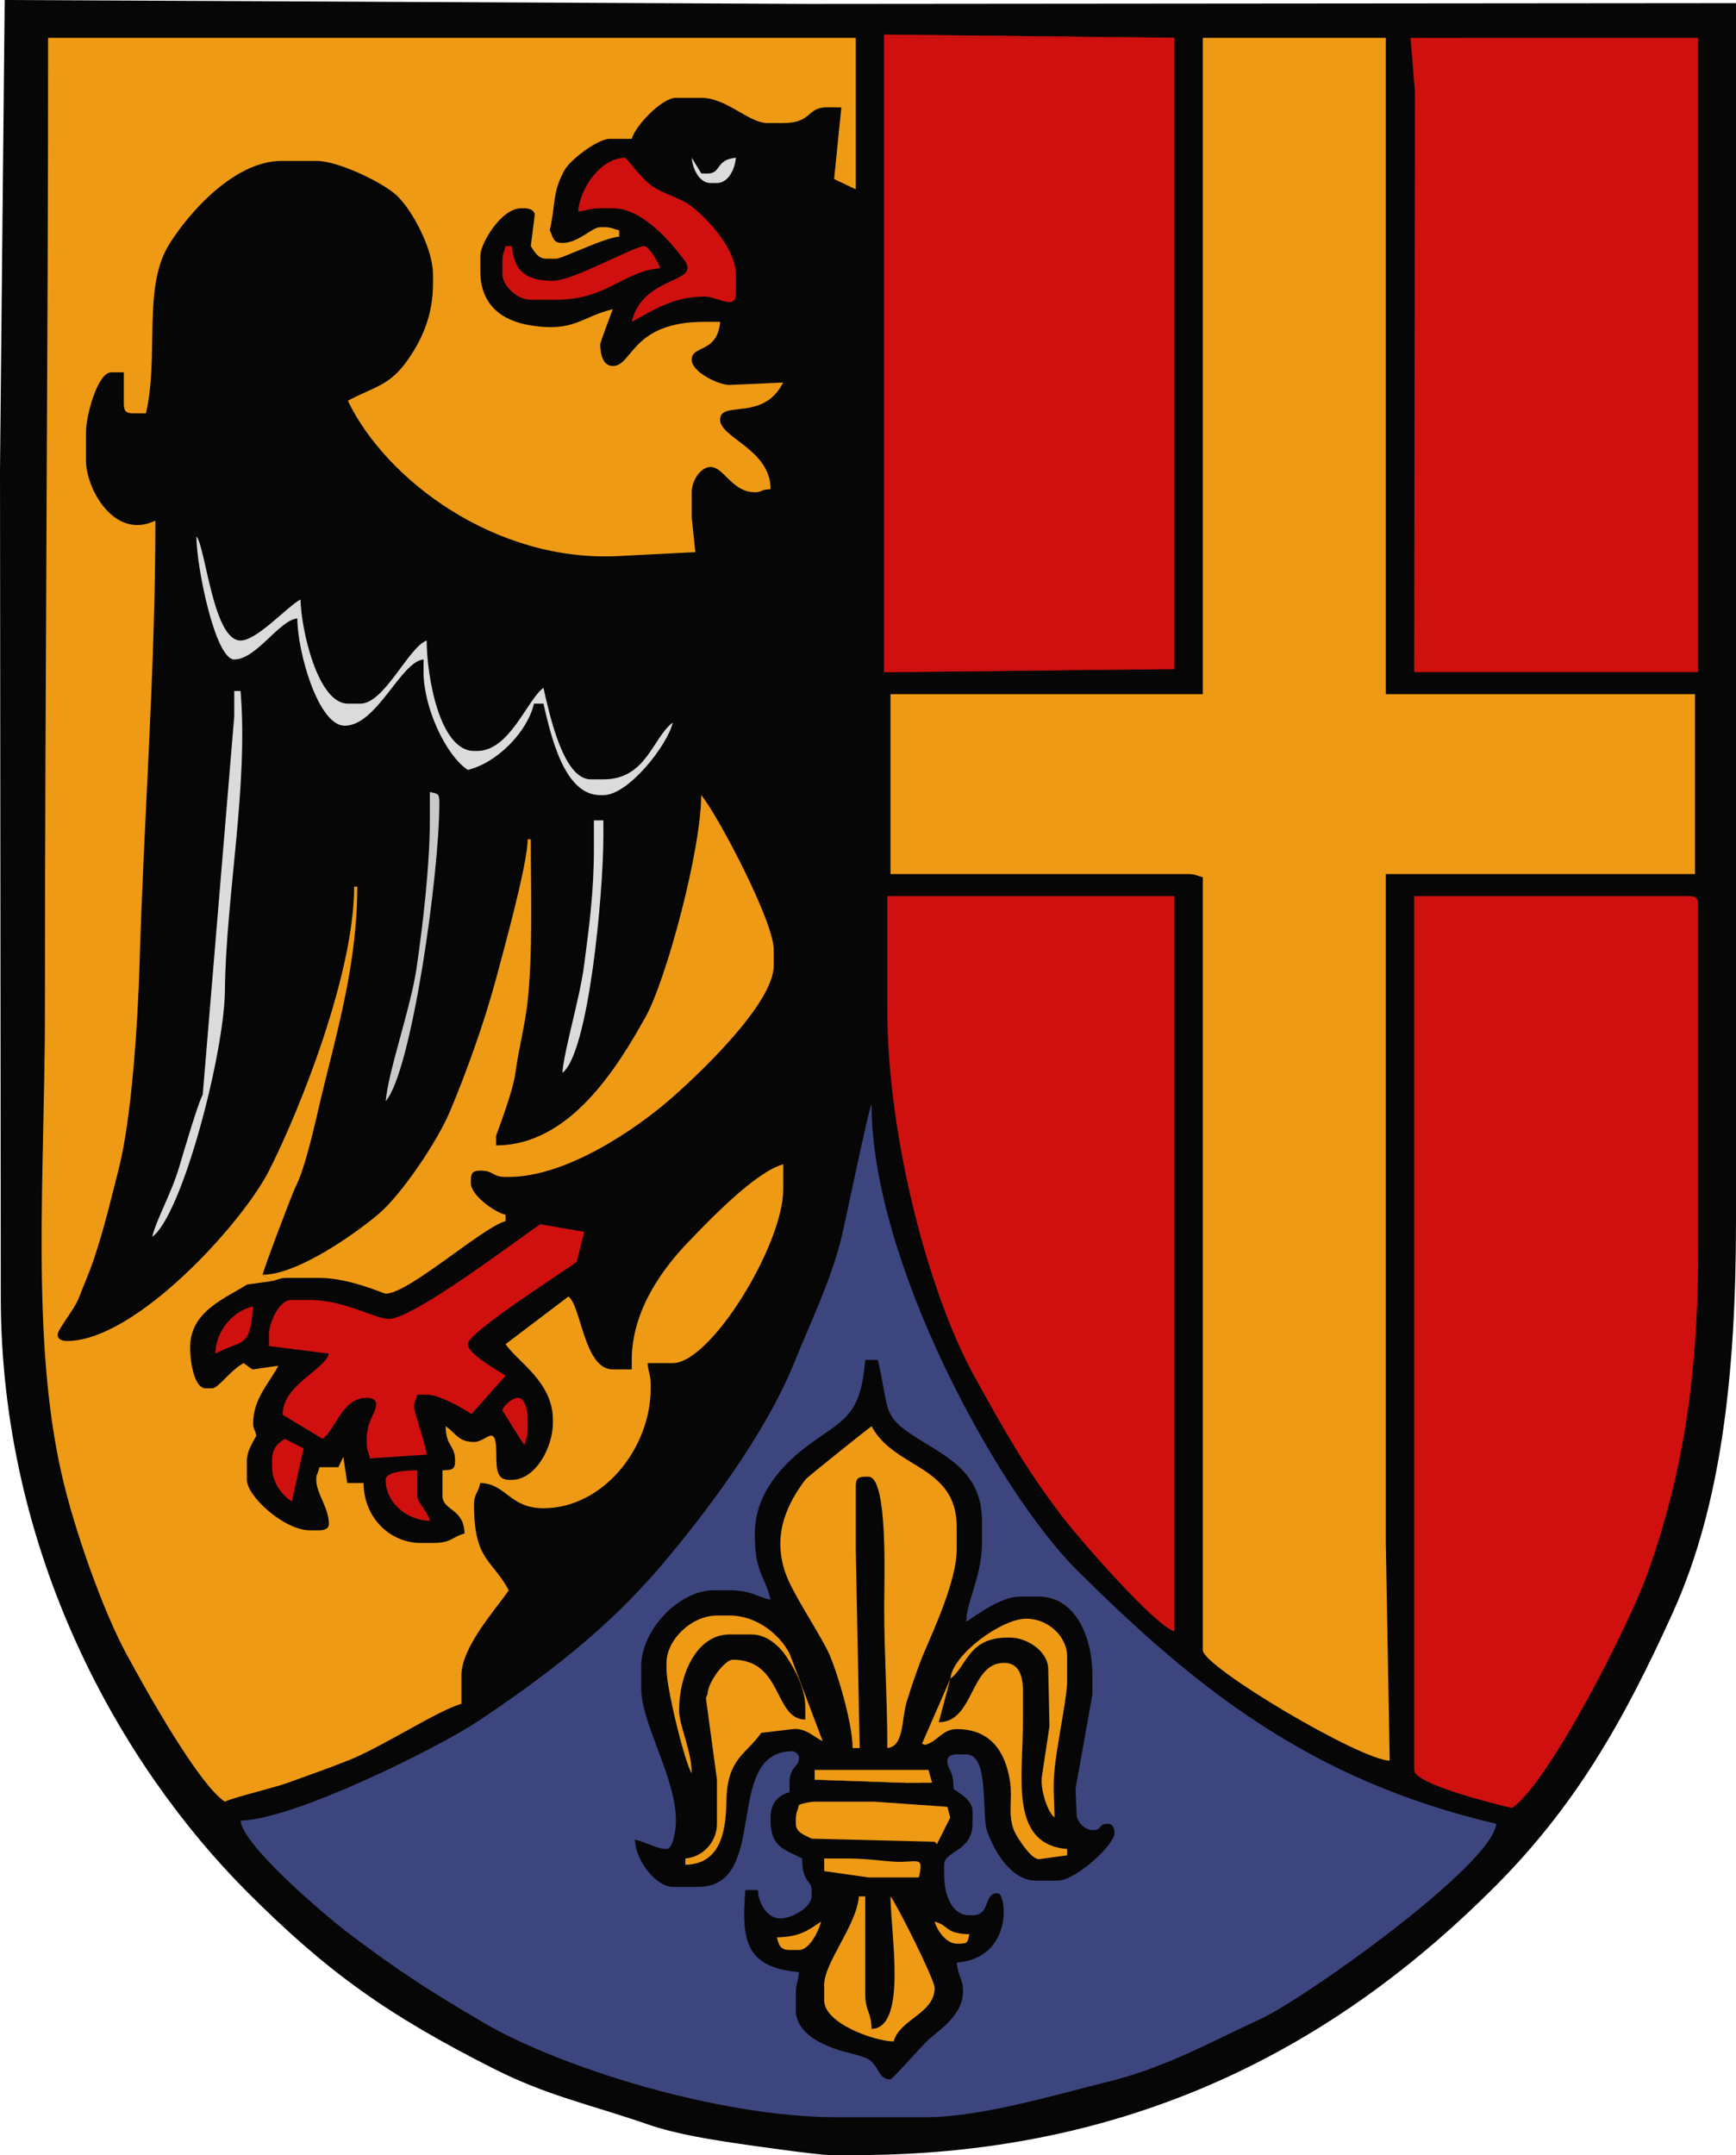 <?xml version="1.0" encoding="UTF-8"?>
<!DOCTYPE svg PUBLIC "-//W3C//DTD SVG 1.1//EN" "http://www.w3.org/Graphics/SVG/1.1/DTD/svg11.dtd">
<!-- Creator: CorelDRAW -->
<svg xmlns="http://www.w3.org/2000/svg" xml:space="preserve" width="4000px" height="4965px" style="shape-rendering:geometricPrecision; text-rendering:geometricPrecision; image-rendering:optimizeQuality; fill-rule:evenodd; clip-rule:evenodd"
viewBox="0 0 2725.8 3383.41"
 xmlns:xlink="http://www.w3.org/1999/xlink">
 <defs>
  <style type="text/css">
   <![CDATA[
    .str0 {stroke:#D0100F;stroke-width:0.537}
    .str1 {stroke:#EF9A14;stroke-width:0.537}
    .fil0 {fill:#060606}
    .fil1 {fill:#3C457D}
    .fil5 {fill:#C9C9C9}
    .fil3 {fill:#D0100F}
    .fil4 {fill:#DCDBDB}
    .fil2 {fill:#EF9A14}
   ]]>
  </style>
 </defs>
 <g id="Layer_x0020_1">
  <g id="_134625320">
   <path id="_134614736" class="fil0" d="M-0 738.088l1.229 1297.9c0,401.131 186.371,733.779 387.627,935.03 125.35,125.354 219.912,192.717 386.82,276.986 84.869,42.852 150.06,55.525 243.905,87.998 38.35,13.274 89.991,22.015 134.774,28.701 24.882,3.717 130.038,18.711 149.717,18.711l39.63 0c457.093,0 771.977,-189.924 1001.89,-419.838 127.07,-127.07 202.609,-258.712 281.167,-432.176 75.227,-166.119 99.041,-371.615 99.041,-614.303l0 -1912.16 -1456.42 1.232 -1262.01 -6.174 -7.38 738.088z"/>
   <path id="_134614784" class="fil1" d="M377.715 2858.31c3.296,39.615 135.776,151.281 169.786,176.978 78.371,59.215 125.073,89.289 211.573,140.145 117.634,69.154 367.656,148.531 554.905,148.531l138.705 0c88.758,0 208.308,-36.365 282.365,-54.491 96.673,-23.661 162.125,-62.188 242.809,-99.002 69.614,-31.766 366.068,-242.43 371.458,-307.207 -294.706,-68.659 -474.985,-216.308 -657.658,-397.496 -125.58,-124.558 -323.189,-486.479 -323.189,-731.965 -5.258,8.289 -41.768,188.31 -48.446,214.104 -17.311,66.856 -47.79,128.829 -72.422,190.127 -44.799,111.475 -137.091,234.743 -209.744,320.311 -82.385,97.024 -178.808,171.346 -286.594,243.46 -60.034,40.16 -288.052,154.6 -373.549,156.504z"/>
   <path id="_134614880" class="fil2" d="M427.253 2011.22l-14.861 -9.907c0.511,-6.124 45.64,-125.865 51.266,-136.978 17.221,-34.041 32.191,-106.631 41.799,-146.445 23.501,-97.426 55.549,-206.026 55.549,-325.892l-4.954 0c0,137.025 -85.72,351.437 -133.678,445.914 -41.935,82.603 -209.529,267.429 -317.115,267.429 -8.109,0 -14.861,-2.964 -14.861,-9.908 0,-7.996 26.332,-39.868 32.784,-56.383 9.334,-23.887 17.28,-41.409 24.866,-64.302 16.203,-48.898 25.104,-87.6 38.448,-139.887 20.26,-79.35 29.957,-229.906 32.699,-323.973 6.541,-224.258 24.769,-457.471 24.769,-693.528 -65.359,31.361 -108.983,-51.352 -108.983,-94.121l0 -44.584c0,-26.719 18.469,-94.122 39.63,-94.122l19.815 0 0 49.538c0,11.413 3.448,14.861 14.861,14.861l19.815 0c21.161,-90.826 -5.8,-197.46 36.635,-265.545 31.177,-50.029 102.586,-130.756 176.377,-130.756l54.492 0c35.71,0 104.376,34.454 125.178,53.157 24.087,21.66 58.111,83.816 58.111,125.178l0 14.861c0,50.77 -18.606,89.168 -39.509,119.012 -28.681,40.944 -51.297,41.553 -94.243,64.278 59.465,123.934 231.825,254.402 426.091,243.827l119.526 -6.131 -5.656 -54.406 0 -39.63c0,-18.102 13.672,-39.63 29.723,-39.63 20.599,0 33.631,39.63 69.353,39.63 12.836,0 5.09,-3.315 24.768,-4.954 0,-62.288 -79.26,-80.294 -79.26,-108.982 0,-31.163 68.194,3.865 98.927,-58.295l-84.066 3.803c-14.881,0.578 -59.445,-19.363 -59.445,-39.63 0,-23.345 40.434,-9.592 44.584,-59.445l-24.769 0c-114.904,0 -112.259,69.352 -143.659,69.352 -15.938,0 -19.815,-19.507 -19.815,-34.676 0,-1.116 17.997,-51.055 19.815,-54.491 -48.886,11.39 -60.003,36.514 -129.383,25.366 -46.218,-7.427 -78.675,-33.198 -78.675,-84.811l0 -24.768c0,-18.493 32.425,-74.307 64.399,-74.307l4.953 0c7.591,0 15.743,3.265 16.117,10.075l-6.21 49.37c5.656,8.449 10.778,19.815 24.769,19.815l14.861 0c9.545,0 74.401,-32.625 99.076,-34.676l0 -9.908c-11.109,-2.59 -11.39,-4.953 -24.769,-4.953l-4.954 0c-13.012,0 -33.76,24.769 -59.445,24.769 -15.493,0 -14.034,-8.89 -19.815,-19.816 9.447,-40.551 3.561,-59.991 23.68,-95.209 9.213,-16.117 51.812,-48.45 70.441,-48.45l34.677 0c5.519,-20.677 47.486,-64.399 69.352,-64.399l39.631 0c40.079,0 74.684,39.63 104.029,39.63l24.768 0c46.059,0 36.011,-24.769 69.353,-24.769l21.941 0.227 -11.382 112.501 34.025 16.07 0 -237.78 -1268.17 0c0,499.047 -4.953,1018.36 -4.953,1525.76 0,253.93 -22.78,515.79 26.661,731.267 19.702,85.883 64.18,211.846 101.213,280.228 29.317,54.136 112.657,203.888 154.491,231.902 14.948,-7.173 77.447,-21.796 99.072,-29.726 35.925,-13.184 62.226,-21.98 97.566,-36.186 50.213,-20.178 139.657,-78.246 174.896,-87.654l0 -44.584c0,-45.224 54.678,-104.443 74.307,-133.751 -25.764,-48.688 -54.492,-46.117 -54.492,-133.752 0,-17.997 5.879,-17.378 9.908,-34.676 40.515,0.901 45.801,39.63 99.075,39.63 93.177,0 168.428,-93.837 168.428,-188.243l0 -4.954c0,-17.077 -3.662,-19.18 -4.954,-34.677l39.631 0c59.843,0 173.381,-186.106 173.381,-272.457l0 -39.63c-43.847,11.709 -118.632,90.307 -149.74,122.717 -39.299,40.952 -88.04,106.514 -88.04,184.417l0 14.861 -29.723 0c-45.348,0 -49.437,-99.345 -69.723,-114.448l-98.705 74.817c18.368,27.429 74.306,58.984 74.306,118.89l0 4.954c0,38.21 -27.433,89.168 -64.399,89.168l-4.953 0c-21.645,0 -19.078,-23.727 -19.573,-44.865 -1.049,-44.728 -15.306,-14.58 -34.918,-14.58 -24.87,0 -28.743,-14.163 -44.584,-24.769 0.742,33.279 14.862,28.623 14.862,54.491 0,14.979 -5.831,13.699 -19.816,14.861l0 39.631c0,24.242 33.784,19.268 34.677,59.445 -19.956,5.328 -19.873,14.861 -49.538,14.861l-19.815 0c-46.807,0 -89.168,-39.01 -89.168,-94.121l-25.693 0.125 -6.148 -41.089 -7.789 16.196 -29.722 0c-3.179,13.286 -4.954,9.338 -4.954,19.815 0,21.379 19.815,43.885 19.815,69.353 0,6.943 -6.752,9.907 -14.861,9.907l-14.862 0c-40.484,0 -99.075,-53.552 -99.075,-79.26l0 -29.723c0,-15.462 9.061,-28.669 14.861,-39.63 -3.179,-13.286 -4.954,-9.338 -4.954,-19.815 0,-38.643 26.068,-63.537 39.486,-90.015l-39.486 5.8c-2.325,0.394 -10.859,-7.228 -14.861,-9.908 -21.313,11.277 -39.833,39.631 -49.538,39.631l-9.907 0c-19.191,0 -24.769,-44.467 -24.769,-64.399 0,-57.047 56.789,-77.392 89.195,-98.506l39.603 -5.524z"/>
   <path id="_134614544" class="fil2" d="M1888.62 1089.82l-490.423 0 0 282.365 465.654 0c13.379,0 13.66,2.364 24.769,4.954l0 1213.67c0,25.732 246.557,172.364 293.423,173.359l-6.105 -341.787 0 -1050.2 485.47 0 0 -282.365 -485.47 0 0 -1030.38 -287.318 0 0 1030.38z"/>
   <path id="_134614976" class="fil3" d="M2220.52 2779.05c0,21.925 126.122,53.052 153.567,59.445 56.891,-38.097 184.039,-286.749 213.734,-370.811 53.15,-150.47 78.538,-301.08 78.538,-506.006l0 -539.961c0,-11.413 -3.448,-14.861 -14.861,-14.861l-430.978 0 0 1372.19z"/>
   <polygon id="_134615480" class="fil3" points="1844.03,1050.19 1844.03,59.434 1393.24,59.434 1393.24,1050.19 "/>
   <polygon id="_134615792" class="fil3" points="2221.68,143.55 2220.52,1055.14 2666.36,1055.14 2666.36,59.434 2214.68,59.508 "/>
   <path id="_134615360" class="fil0" d="M1185.18 2407.52c0,63.393 15.641,64.855 24.768,104.029 -23.84,-5.555 -31.045,-14.861 -64.399,-14.861l-24.768 0c-55.346,0 -113.937,63.1 -113.937,118.89l0 34.677c0,56.543 54.491,139.758 54.491,208.058 0,12.607 -3.963,44.584 -14.861,44.584 -14.881,0 -31.958,-10.766 -49.538,-14.862 0.73,32.801 33.265,74.307 59.446,74.307l39.63 0c114.767,0 37.321,-213.012 148.613,-213.012 4.407,0 9.907,5.5 9.907,9.907 0,16.207 -14.861,13.044 -14.861,39.631l0 14.861c-17.923,4.786 -29.723,17.284 -29.723,39.63l0 4.954c0,42.349 22.382,45.076 49.538,59.445 0,39.458 14.861,33.015 14.861,49.538l0 9.907c0,16.789 -30.077,34.677 -49.537,34.677 -19.593,0 -34.201,-23.151 -34.677,-44.584l-19.815 0c-6.534,78.519 0.344,121.82 84.214,128.798 -1.291,15.497 -4.953,17.599 -4.953,34.676l0 24.769c0,34.879 37.176,53.005 66.193,62.605 14.218,4.705 39.455,9.272 48.843,15.556 16.082,10.762 14.155,30.823 33.577,30.823 3.109,0 50.946,-54.886 60.658,-63.186 20.974,-17.919 53.278,-39.509 53.278,-75.52 0,-18.313 -8.172,-23.712 -9.907,-44.584 90.03,-7.493 77.965,-108.983 64.399,-108.983 -23.466,0 -10.395,34.677 -39.63,34.677l-4.954 0c-28.229,0 -39.63,-32.827 -39.63,-64.399l0 -14.861c0,-22.144 44.584,-20.424 44.584,-64.399l0 -19.815c0,-16.757 -19.148,-27.597 -29.723,-34.677 0,-31.201 -9.908,-30.358 -9.908,-44.584 0,-6.943 6.752,-9.907 14.862,-9.907l14.861 0c37.067,0 23.466,93.119 32.921,120.645 11.008,32.044 38.471,77.505 76.062,77.505l34.676 0c28.689,0 89.168,-56.414 89.168,-74.306 0,-8.109 -2.964,-14.861 -9.907,-14.861 -17.21,0 -7.56,9.907 -24.769,9.907 -11.55,0 -24.769,-13.219 -24.769,-24.769l-1.712 -39.927 26.481 -148.317 0 -29.723c0,-62.998 -28.166,-123.844 -84.214,-123.844l-29.723 0c-28.9,0 -65.799,27.301 -84.214,39.63 0.725,-32.577 24.769,-72.216 24.769,-123.844l0 -34.676c0,-67.301 -42.915,-94.04 -87.19,-120.869 -73.605,-44.599 -55.892,-44.24 -76.284,-131.774l-19.816 0c-7.422,89.183 -33.229,92.48 -89.167,133.751 -37.766,27.866 -84.214,74.396 -84.214,138.706z"/>
   <path id="_134615984" class="fil3" d="M1393.24 1585.19c0,199.774 65.374,447.127 137.036,576.307 48.375,87.206 78.761,141.951 137.399,219.273 24.757,32.644 145.844,172.165 176.358,180.314l0 -1154.23 -450.793 0 0 178.335z"/>
   <path id="_134616008" class="fil2" d="M412.392 2001.31l14.861 9.907c11.109,-2.59 11.39,-4.953 24.769,-4.953l49.538 0c47.372,0 100.62,24.768 104.029,24.768 35.956,0 151.956,-104.247 188.243,-113.936l0 -9.908c-16.886,-3.931 -54.492,-30.401 -54.492,-49.537l0 -4.954c0,-11.414 3.448,-14.862 14.862,-14.862 21.64,0 17.989,9.908 39.63,9.908l4.954 0c90.841,0 199.508,-75.398 251.402,-120.131 40.562,-34.965 164.714,-150.477 164.714,-211.771l0 -24.769c0,-45.848 -90.576,-215.86 -113.936,-242.735 0,86.719 -55.338,291.164 -87.46,348.473 -44.303,79.042 -118.68,201.396 -234.535,201.396l0 -14.861c0,-1.568 26.5,-68.775 30.214,-98.584 3.737,-29.98 15.427,-77.638 18.976,-109.821 8.62,-78.114 5.301,-171.884 5.301,-257.249l-4.954 0c0,39.022 -39.057,179.237 -50.485,221.972 -16.992,63.513 -46.102,145.071 -71.732,205.678 -19.976,47.244 -75.758,129.926 -111.87,160.588 -33.728,28.638 -126.325,95.382 -182.029,95.382z"/>
   <path id="_134615264" class="fil3" d="M610.542 2070.67c-21.648,0 -69.314,-29.723 -123.844,-29.723l-29.722 0c-19.051,0 -34.677,36.264 -34.677,54.491l0.25 17.842 93.872 11.881c-6.994,26.197 -73.199,49.3 -72.505,96.021l62.597 37.731c21.243,-15.563 30.433,-64.399 69.353,-64.399 8.109,0 14.861,2.964 14.861,9.907 0,13.613 -14.861,25.99 -14.861,54.492l0 4.954c0,13.379 2.364,13.66 5.036,25.814l89.086 -5.999c-1.225,-14.725 -19.815,-67.317 -19.815,-74.307 0,-11.347 1.681,-5.761 4.953,-19.815l14.862 0c19.764,0 56.52,21.13 70.191,30.483l53.653 -60.206c-13.118,-8.784 -59.445,-34.301 -59.445,-49.537 0,-18.524 150.431,-113.43 171.147,-129.419l11.807 -46.96 -69.018 -11.865c-36.88,24.694 -199.141,148.613 -237.781,148.613z"/>
   <path id="_134615624" class="fil2" d="M1338.75 2744.38l11.047 -0.027 -6.093 -312.06 0 -99.076c0,-11.413 3.448,-14.861 14.861,-14.861l4.954 0c31.272,0 24.769,164.809 24.769,203.105 0,76.756 4.954,142.387 4.954,222.919 26.684,-2.918 21.699,-44.088 30.639,-73.39 6.101,-19.99 17.822,-54.87 27.18,-76.849 15.828,-37.189 51.164,-113.777 51.164,-161.848l0 -34.677c0,-98.018 -97.976,-90.908 -133.752,-158.52 -10.126,7.419 -101.057,79.919 -104.15,84.093 -25.541,34.45 -52.67,82.997 -31.357,145.535 10.93,32.063 47.907,85.868 66.189,122.054 13.59,26.914 39.595,113.781 39.595,153.602z"/>
   <path id="_134615288" class="fil3" d="M907.769 331.891c15.497,-1.291 17.599,-4.954 34.676,-4.954l19.815 0c45.781,0 90.475,52.303 112.142,81.351 27.897,37.407 -65.179,22.979 -82.42,96.985 32.773,-17.342 63.798,-39.63 113.936,-39.63 21.808,0 49.538,22.338 49.538,-4.954l0 -29.723c0,-40.125 -44.966,-88.341 -70.621,-107.715 -15.969,-12.057 -40.812,-18.2 -59.27,-29.898 -16.015,-10.149 -42.7,-45.676 -43.492,-45.676 -38.682,0 -71.229,47.252 -74.306,84.214z"/>
   <path id="_134615312" class="fil4" d="M367.808 1035.33c34.778,0 70.781,-62.043 99.075,-64.399 0,51.917 32.707,168.428 74.307,168.428 50.634,0 88.314,-101.073 123.844,-104.029l0 19.815c0,55.057 34.462,130.202 69.353,153.567 45.5,-10.602 93.606,-59.297 104.029,-104.029l14.861 0c11.737,50.384 32.418,143.659 89.168,143.659l4.954 0c39.443,0 100.78,-78.722 108.983,-113.937 -31.712,23.236 -40.965,89.168 -108.983,89.168l-19.815 0c-43.554,0 -64.754,-102.656 -74.307,-143.659 -25.717,18.844 -53.04,99.075 -104.029,99.075l-4.954 0c-53.875,0 -74.306,-116.944 -74.306,-173.382 -28.611,10.357 -66.35,99.076 -104.03,99.076l-19.815 0c-47.298,0 -73.249,-116.032 -74.306,-163.475 -21.009,11.117 -68.268,64.399 -94.122,64.399 -43.266,0 -54.624,-146.53 -69.352,-163.474 0,47.15 29.43,193.197 59.445,193.197z"/>
   <path id="_134615840" class="fil2" d="M1234.72 2600.72c12.162,18.161 29.723,49.327 29.723,79.26l0 19.815c-50.022,-1.116 -34.848,-94.121 -113.937,-94.121 -12.731,0 -39.63,36.182 -39.63,54.491l-2.547 5.32 17.409 128.432 0 69.353c0,27.928 -21.524,52.159 -49.537,54.491l0 9.908c52.638,-1.174 63.708,-47.517 64.329,-99.146 0.823,-68.265 31.279,-74.147 54.686,-108.001l49.413 -5.866c19.273,-2.653 34.688,13.188 47.143,18.972l-52.097 -137.863 -4.954 4.954z"/>
   <path id="_134616296" class="fil2" d="M1294.16 3115.91l0 24.769c0,35.897 78.313,63.716 108.983,64.399 9.335,-34.958 64.399,-43.683 64.399,-84.214 0,-13.04 -60.67,-133.67 -69.352,-143.66 0,55.494 27.016,206.795 -29.723,208.059 -0.62,-27.835 -9.908,-27.57 -9.908,-54.492l0 -153.567 -9.907 0c-3.815,45.821 -54.492,103.978 -54.492,138.706z"/>
   <path id="_134616104" class="fil2" d="M1492.31 2635.39l-44.65 102.157 5.02 1.872c19.23,-5.133 26.942,-24.768 49.538,-24.768 54.499,0 76.132,37.036 83.372,80.103 4.965,29.559 -3.795,51.628 6.182,78.032 4.252,11.245 27.601,46.717 39.407,46.07l44.421 -6.054 0 -9.907c-91.485,-7.614 -69.353,-113.016 -69.353,-203.105l0 -44.584c0,-23.965 -6.089,-44.584 -29.723,-44.584 -53.93,0 -46.573,92.951 -102.5,93.197l18.286 -68.428z"/>
   <path id="_134616632" class="fil4" d="M367.808 1124.49l-49.538 594.452c-6.424,9.595 -30.83,92.776 -36.557,112.057 -13.309,44.818 -36.228,83.075 -42.704,110.863 47.232,-34.606 113.078,-288.142 114.12,-386.211 1.572,-148.278 37.047,-321.051 24.585,-470.791l-9.907 0 0 39.63z"/>
   <path id="_134616032" class="fil2" d="M1254.53 2833.55c-2.59,11.109 -4.953,11.39 -4.953,24.769l0 4.954c0,14.014 14.26,17.732 24.803,23.396l193.197 4.853 3.62 3.674 20.845 -41.725 -4.521 -16.851 -114.1 -8.024 -94.122 0c-7.805,0 -18.773,2.626 -24.769,4.954z"/>
   <path id="_134616560" class="fil2" d="M1492.31 2635.39c25.771,-18.883 27.85,-64.399 89.168,-64.399l4.954 0c25.662,0 59.445,21.239 59.445,49.538l1.973 89.457 -11.881 78.971c-2.953,20.248 9.025,56.493 19.815,64.399 -1.097,-49.28 -3.647,-55.373 3.9,-105.082 4.645,-30.605 15.915,-89.426 15.915,-107.93l0 -39.63c0,-30.823 -28.947,-59.445 -64.399,-59.445 -38.514,0 -115.743,56.317 -118.891,94.121z"/>
   <path id="_134616152" class="fil3" d="M788.879 411.151l0 19.815c0,16.668 22.191,39.63 44.584,39.63l39.63 0c80.04,0 105.071,-44.677 163.475,-49.537 -2.099,-7.86 -17.978,-34.677 -24.769,-34.677 -16.359,0 -111.663,54.492 -143.66,54.492 -42.286,0 -61.118,-15.068 -64.399,-54.492l-9.907 0c-2.59,11.109 -4.954,11.39 -4.954,24.769z"/>
   <path id="_134616080" class="fil2" d="M1234.72 2600.72l4.954 -4.954c-15.345,-29.001 -50.665,-59.445 -94.122,-59.445l-19.815 0c-40.515,0 -79.26,38.569 -79.26,74.306l0 9.908c0,29.469 28.849,147.958 39.63,163.474 0,-35.881 -19.815,-74.412 -19.815,-99.075 0,-55.72 27.18,-118.891 79.26,-118.891l34.677 0c24.808,0 44.366,19.554 54.491,34.677z"/>
   <polygon id="_134616488" class="fil3 str0" points="1844.03,1050.19 1393.24,1050.19 1393.24,59.434 1844.03,59.434 1388.28,54.48 1388.28,1055.24 "/>
   <path id="_134616128" class="fil4" d="M932.538 1332.55c0,67.847 -7.536,122.538 -15.396,182.755 -6.88,52.748 -30.998,131.197 -34.142,168.963 41.061,-30.086 64.399,-280.707 64.399,-371.533l0 -24.769 -14.862 0 0 44.584z"/>
   <path id="_134616536" class="fil5" d="M674.942 1287.97c0,70.145 -10.949,163.65 -20.852,231.79 -9.178,63.108 -44.592,162.105 -48.5,209.096 40.995,-47.167 84.214,-357.916 84.214,-465.655l0 -4.953c0,-13.703 -3.823,-11.913 -14.862,-14.862l0 44.584z"/>
   <path id="_134617448" class="fil2" d="M1294.16 2937.57l69.353 9.908 79.261 0c8.437,-36.206 -2.114,-22.296 -39.65,-24.75 -23.747,-1.556 -42.271,-4.973 -74.287,-4.973l-34.677 0 0 19.815z"/>
   <polygon id="_134616920" class="fil2 str1" points="1279.3,2793.92 1422.96,2798.87 1463.2,2798.68 1457.64,2779.05 1279.3,2779.05 "/>
   <path id="_134617424" class="fil3" d="M427.253 2293.58l0 9.908c0,25.677 17.318,45.305 30.928,53.746l18.504 -83.27 -29.617 -15.06c-11.99,8.031 -19.815,14.514 -19.815,34.676z"/>
   <path id="_134616992" class="fil3" d="M605.589 2323.31c0,35.944 33.041,63.591 69.352,64.399 -4.825,-18.072 -19.815,-27.425 -19.815,-39.63l0 -39.631c-16.339,0 -49.537,1.494 -49.537,14.862z"/>
   <path id="_134617496" class="fil3" d="M338.085 2125.16c44.514,-23.552 53.813,-6.631 59.445,-74.306 -30.893,7.196 -58.622,37.285 -59.445,74.306z"/>
   <path id="_134617136" class="fil3" d="M788.879 2214.32c0,0.363 31.872,51.266 34.676,54.491 2.59,-11.109 4.954,-11.39 4.954,-24.768l0 -19.816c0,-11.452 -5.538,-29.722 -14.861,-29.722 -10.278,0 -24.769,14.491 -24.769,19.815z"/>
   <path id="_134617376" class="fil2" d="M1219.86 3041.6c2.995,11.222 4.762,19.815 19.815,19.815l14.861 0c16.465,0 31.272,-29.965 34.677,-44.584 -21.169,14.175 -33.401,23.97 -69.353,24.769z"/>
   <path id="_134617016" class="fil4" d="M1115.83 287.307l9.907 0c17.76,0 28.221,-21.586 29.723,-39.63 -32.157,2.676 -22.565,24.769 -44.584,24.769l-9.658 -0.129 -15.111 -24.64c1.502,18.044 11.963,39.63 29.723,39.63z"/>
   <path id="_134617064" class="fil2" d="M1502.22 3051.51l4.954 0c13.703,0 11.912,-3.823 14.861,-14.862 -38.963,-0.87 -30.967,-13.535 -54.492,-19.815 3.69,13.82 18.294,34.677 34.677,34.677z"/>
  </g>
 </g>
</svg>
